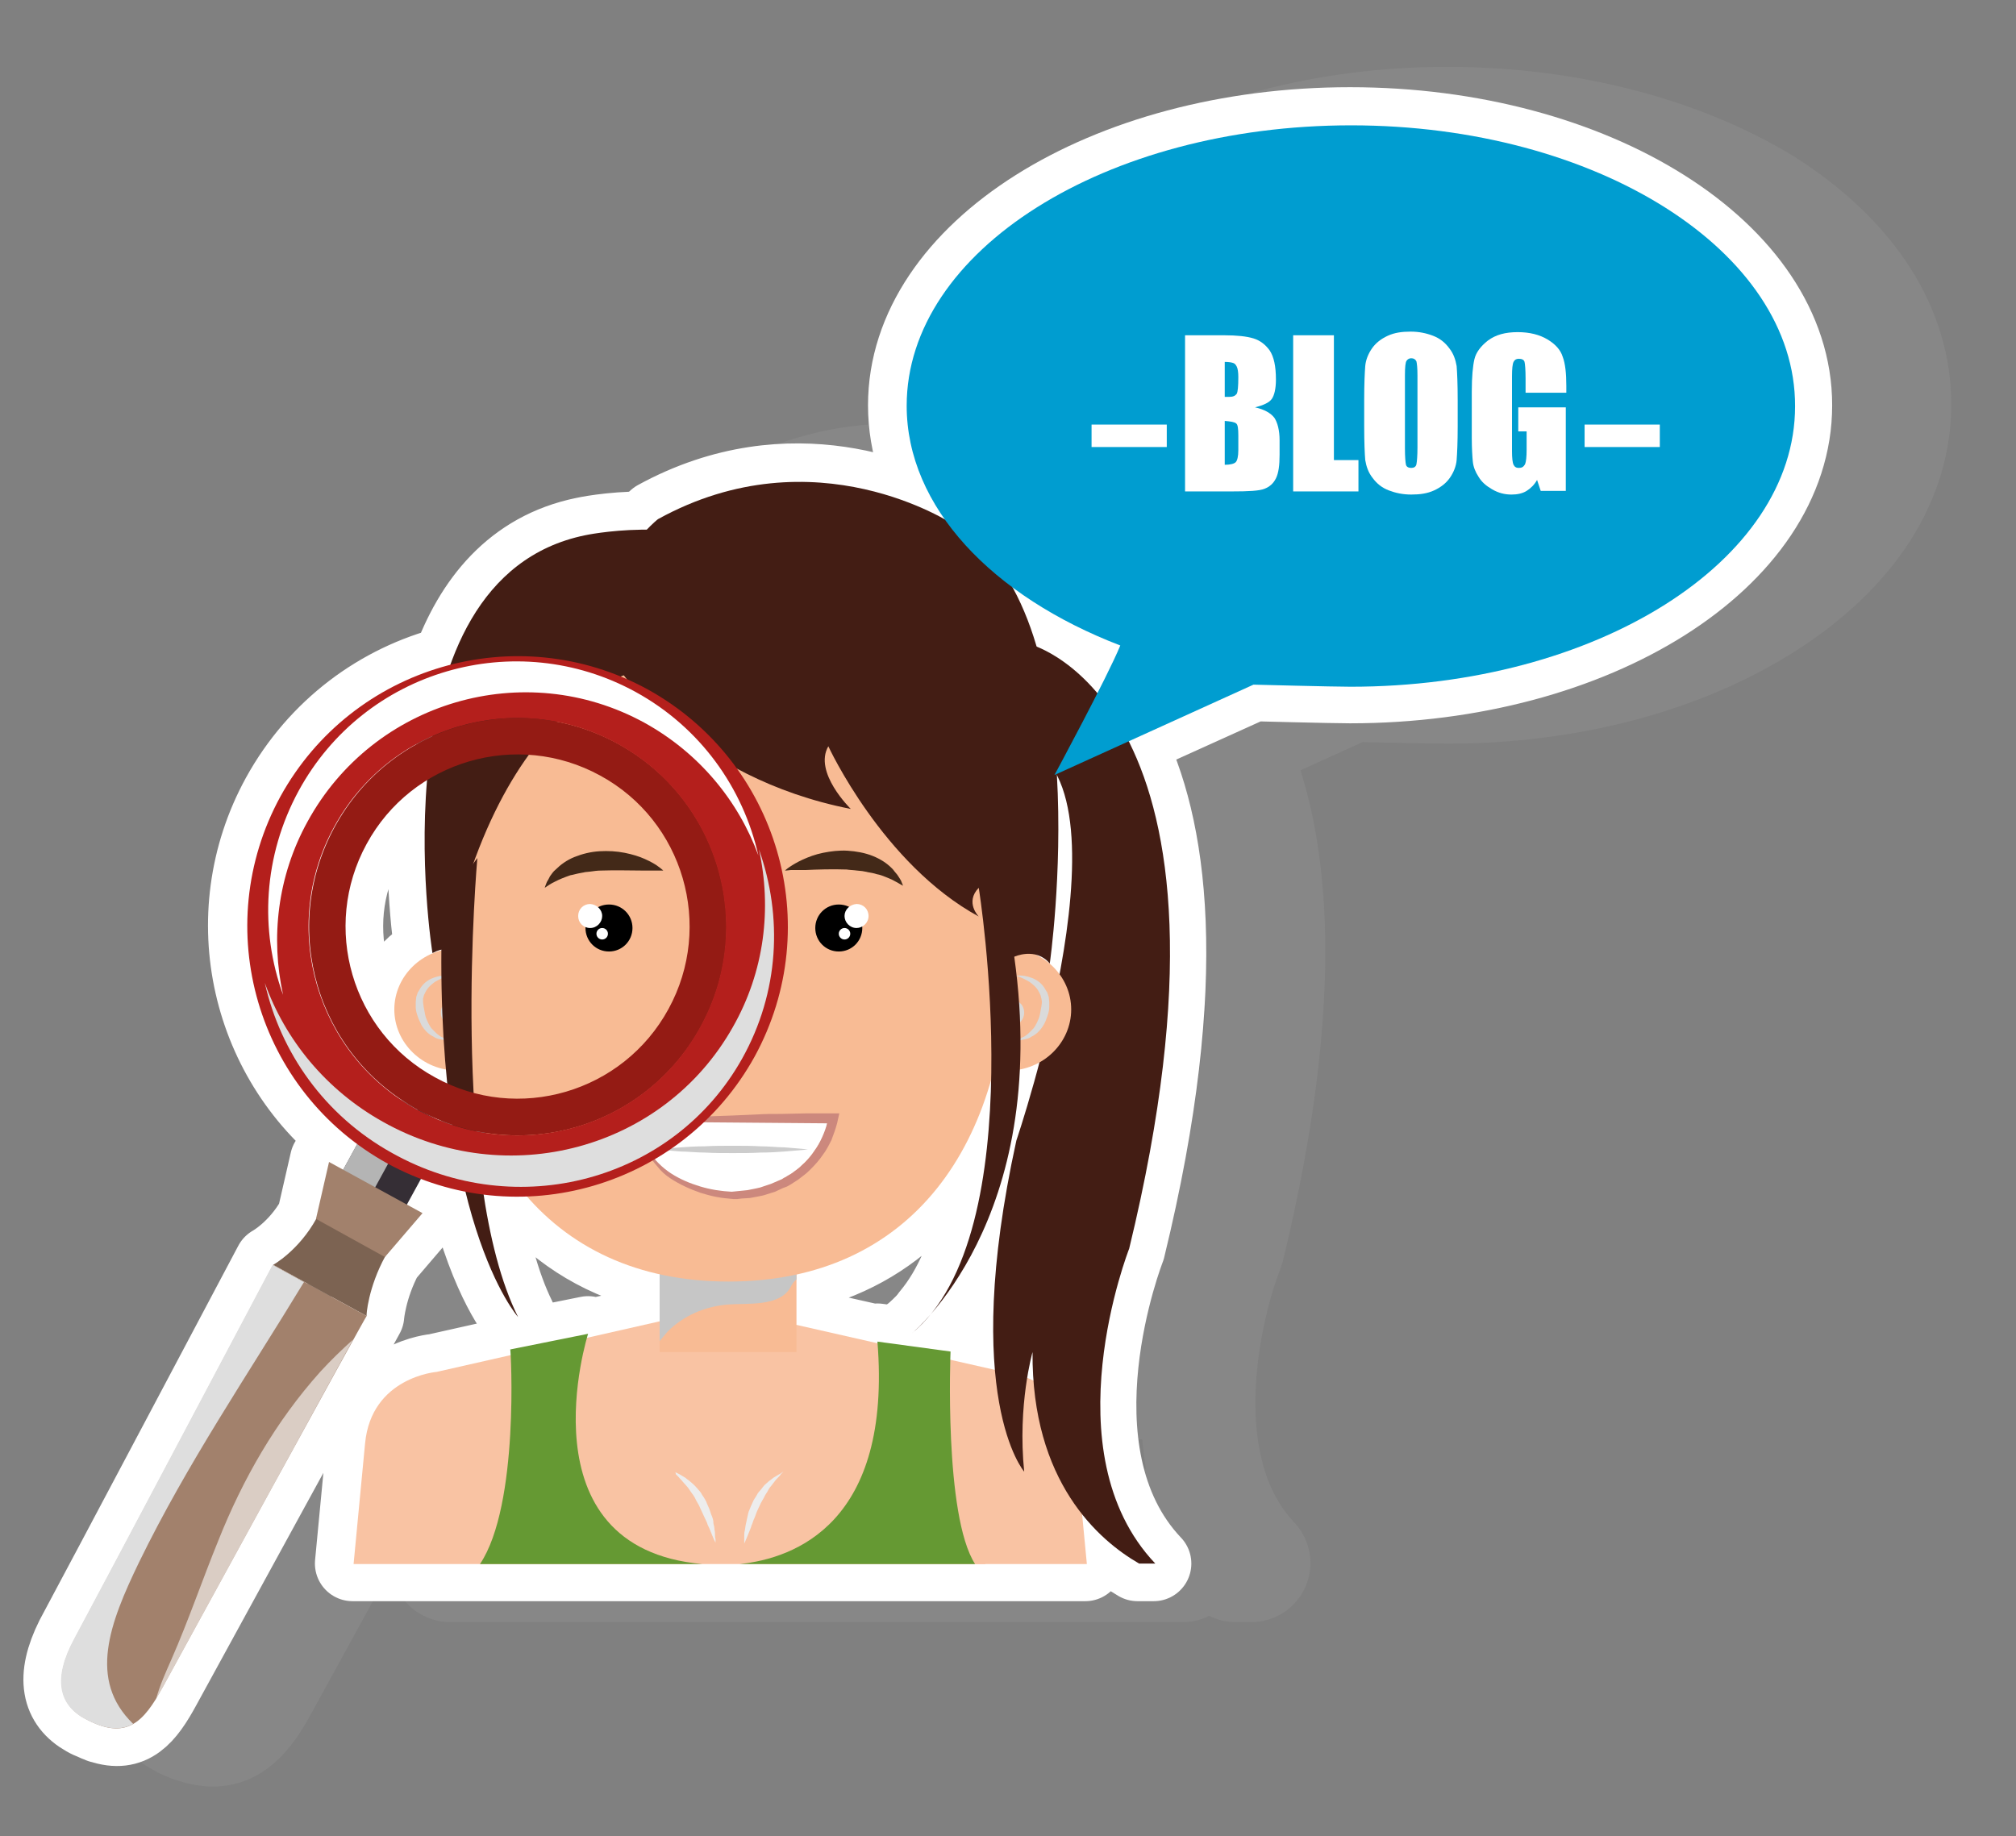 <?xml version="1.0" encoding="iso-8859-1"?>
<!-- Generator: Adobe Illustrator 18.1.1, SVG Export Plug-In . SVG Version: 6.00 Build 0)  -->
<svg version="1.1" id="Capa_1" xmlns="http://www.w3.org/2000/svg" xmlns:xlink="http://www.w3.org/1999/xlink" x="0px" y="0px"
	 width="386px" height="351.6px" viewBox="0 0 386 351.6" enable-background="new 0 0 386 351.6" xml:space="preserve">
<rect x="0" y="0" width="386" height="351.6" fill="#808080" stroke="none"/>
<path fill="#878787" d="M29.3,338.9c0.7,0.4,1.5,0.8,2.2,1.1c0.2,0.1,0.3,0.1,0.5,0.2c0.6,0.3,1.2,0.5,1.8,0.7c0,0,0.1,0,0.1,0
	c0.1,0,0.2,0.1,0.3,0.1c2.2,0.7,4.4,1.1,6.5,1.1l0,0c11.2,0,16.5-9.7,18.8-13.8l15.4-28.1c0.2,2.5,1.2,4.8,2.9,6.7
	c2.1,2.3,5.2,3.7,8.3,3.7h140.4c0,0,0,0,0,0c1.8,0,3.5-0.4,5-1.2c1.6,0.8,3.3,1.2,5,1.2h3.1c0,0,0,0,0,0c6.2,0,11.3-5,11.3-11.3
	c0-3.2-1.3-6-3.4-8.1c-12.1-13.3-5.9-39.2-2.4-48.1c0.2-0.5,0.3-1,0.5-1.5c9.6-39.5,10.7-71.1,3.4-94.1l11.9-5.4
	c4.6,0.1,13.7,0.3,16.3,0.3c24.8,0,48.3-6.2,66.2-17.5c19.5-12.3,30.2-29.1,30.2-47.5c0-18.3-10.7-35.2-30.2-47.5
	C325.5,19,302,12.8,277.1,12.8c-24.8,0-48.3,6.2-66.2,17.5c-19.5,12.3-30.2,29.1-30.2,47.5c0,1.3,0.1,2.7,0.2,4
	c-3-0.4-6.2-0.7-9.6-0.7c-11.3,0-22.2,2.9-32.5,8.5c-0.5,0.3-0.9,0.5-1.3,0.9c-5.3,0.3-8.9,1.1-9.3,1.2
	c-10.2,2.1-23.6,8.5-31.9,26.6c-14.4,5.2-26.6,15.5-34,29c-13,23.7-9.1,52.8,8.3,72.3c-0.1,0.2-0.1,0.4-0.1,0.5l-2.1,9.1
	c-1.3,1.9-2.7,2.9-3.1,3.2c-2.1,1-3.4,2.5-4.5,4.6c-0.3,0.6-33.9,64-37.9,71.5C14.4,323.7,21,334.4,29.3,338.9z M223.8,235.9
	c-0.7,1.8-2.2,6.4-3.6,12.6c-0.1,0-0.2-0.1-0.3-0.1c0.4-8,1.7-16.9,3.9-26.8c0.6-1.9,2.5-7.6,4.5-15.3c0.9-3.4,0.1-7-1.9-9.7
	c1.9-0.9,3.4-2.4,4.5-4.1C230.1,204.4,227.9,218.7,223.8,235.9z M277.1,35.3c40,0,73.8,19.4,73.8,42.4c0,23-33.8,42.4-73.8,42.4
	c-2.6,0-14.2-0.3-18.4-0.4c-1.7,0-3.4,0.3-4.9,1l-9.7,4.4c0.3-2,0-4.1-0.8-6.1c-1.2-2.8-3.5-5-6.3-6.1c-6.9-2.7-13.1-6-18.2-9.8
	c-2-1.5-4.4-2.2-6.7-2.2c-0.5,0-1,0-1.5,0.1c0.4-2.8-0.3-5.6-2-8.1c-3.5-5-5.3-10.1-5.3-15.3C203.3,54.7,237.1,35.3,277.1,35.3z
	 M101.5,247l0.2-0.3c0.6,1.5,1.2,2.8,1.8,4l-3.5,0.8c0,0-0.1,0-0.1,0C100.2,250.4,100.7,248.8,101.5,247z M99.5,277.4
	c0.1-0.9,0.3-3.1,3.5-3.6c0.7,0,0.8-0.1,1.5-0.2l14.3-3.2c1.5-0.3,2.9-1,4.1-1.8l6.5-1.3c1.3,0.2,2.7,0.1,4.1-0.2l13.9-3.1
	c5.1-1.2,8.8-5.7,8.8-11V244c0-5.3-3.7-9.9-8.8-11c-7.9-1.7-14.4-5.5-19.4-11.3c-2.2-2.5-5.5-4-8.9-3.8c-2.1,0.1-4.3,0-6.4-0.3
	c-0.5-0.1-0.9-0.1-1.4-0.1c-0.4-0.1-0.8-0.2-1.2-0.3c0.3-0.2,0.6-0.4,0.9-0.6c3.3-2.4,5-6.3,4.6-10.3c-0.1-0.8-0.2-1.7-0.2-2.6
	c-0.5-5.1-4.3-9.2-9.3-10.1c-0.4-0.1-0.6-0.3-0.6-0.4c0-0.1,0.2-0.3,0.5-0.4c5-1.2,8.6-5.7,8.6-10.9v-0.1c0-2.7-0.9-5.2-2.6-7.2
	c-0.5-5.7-1-14.8-0.2-24.3c0.4-4.2-1.7-8.3-5.3-10.5c-0.5-0.3-1-0.6-1.5-0.8c1-0.3,1.9-0.6,2.9-0.9c3.6-0.9,6.5-3.6,7.8-7.1
	c4.9-13.5,12.3-16.5,17.5-17.5c0,0,4-0.8,9.4-0.8c3.1,0,6-1.3,8.2-3.5c0.2-0.2,0.4-0.4,0.6-0.6c6.6-3.4,13.5-5.1,20.5-5.1
	c11.3,0,20.1,4.5,22.5,5.8c2.2,1.2,4.7,1.7,7,1.4c-0.3,2.4,0.1,4.8,1.3,7.1c1.5,2.6,2.7,5.7,3.8,9.3c1,3.3,3.4,6,6.6,7.3
	c0.6,0.3,2.5,1.1,4.9,3.3c-5,1.5-8.4,6.2-8.1,11.5c0.6,9.8,0.1,19.1-0.4,25.4c-1.3,1.2-2.3,2.7-3,4.5c-2,5.5,0.6,11.5,5.8,14
	c0.2,0.1,0.3,0.2,0.3,0.2c0,0.1,0.1,0.1,0.1,0.2c-0.1,0.1-0.2,0.1-0.4,0.2c-0.1,0.1-0.2,0.1-0.3,0.1c-1.8,0.3-3.4,1.1-4.8,2.1
	c-4.4,0.5-8.3,3.6-9.5,8.1c-3.2,11.1-10.8,25.2-28.8,29.2c-5.2,1.1-8.8,5.7-8.8,11v9.6c0,5.3,3.6,9.8,8.8,11l15.5,3.5
	c1.2,0.3,2.4,0.3,3.6,0.2l5.9,0.8c1.3,1,2.8,1.8,4.5,2.1l8.5,1.9c1,0.2,2,0.3,3,0.3c0.5,0.3,1,0.5,1.5,0.7c0.1,0.1,0.3,0.1,0.4,0.2
	c2.2,1.1,4.6,1.4,6.9,1.1c0.2,1.8,0.4,3.7,0.7,5.6c-2.3,1.7-3.9,4.3-4.3,7.2h-116L99.5,277.4z"/>
<path fill="none" stroke="#FFFFFF" stroke-width="14.407" stroke-linecap="round" stroke-linejoin="round" stroke-miterlimit="10" d="
	M175,254.9c-0.2,0.2-0.3,0.3-0.5,0.5C174.4,255.3,174.6,255.2,175,254.9z"/>
<path fill="none" stroke="#FFFFFF" stroke-width="14.407" stroke-linecap="round" stroke-linejoin="round" stroke-miterlimit="10" d="
	M175,254.9c1.1-0.9,2-1.9,3-3C176.6,253.4,175.5,254.4,175,254.9z"/>
<path fill="none" stroke="#FFFFFF" stroke-width="14.407" stroke-linecap="round" stroke-linejoin="round" stroke-miterlimit="10" d="
	M16.3,329.1c0.5,0.3,1,0.5,1.5,0.7c0.1,0,0.1,0,0.2,0.1c0.4,0.2,0.8,0.3,1.2,0.5c0,0,0.1,0,0.1,0c5.9,2,8.8-1.5,12-7.4
	c3.7-6.8,38.9-71.1,38.9-71.1s0.4-5.3,3.6-11.3l7.1-8.3l-3-1.6l2.7-4.9c2.8,1.1,5.7,1.9,8.6,2.5c4.3,17.5,10,23.9,10,23.9
	c-3.1-6.3-5.2-14.5-6.6-23.4c2.7,0.3,5.5,0.5,8.2,0.4c6.5,7.4,15,12.6,25.5,14.9v8.9l-13.9,3.1c0.1-0.5,0.2-0.7,0.2-0.7l-14.9,3
	c0,0,0,0.4,0,1l-14.3,3.2c0,0-12.5,1-13.7,13.7l-2.2,23.1h24.3h0h42.9h6.7h4.2h40.9h2h19.3l-0.9-9.5c3.7,4.6,7.7,7.6,10.9,9.5h3.1
	c-20.3-21.4-5-60.3-5-60.3c12.8-52.5,7.9-81.4-0.1-97.3l24.1-10.9c0,0,15.3,0.4,18.6,0.4c47,0,85.1-24,85.1-53.7
	c0-29.6-38.1-53.7-85.1-53.7c-47,0-85.1,24-85.1,53.7c0,7.8,2.6,15.2,7.3,21.8c-5.8-3.3-29-14.5-55.1-0.2c0,0-0.9,0.8-2.2,2.1
	c-6.7,0-11.6,1.1-11.6,1.1c-13.7,2.8-21.5,12.8-25.8,24.7c-13.4,3.4-25.4,12.2-32.6,25.3c-12.6,23-5.9,51.4,14.7,66.5l-2.7,4.9
	l-2.7-1.5l-2.5,10.9c-3.4,6.1-8.2,8.7-8.2,8.7s-33.9,64-38,71.6C10.1,321.3,11.3,326.3,16.3,329.1z M200.9,184.5c0,0,2.4-17,1.4-36
	c4.5,8.6,3.2,23.9,0.6,38.1c-1.2-1.6-2.8-2.9-4.6-3.8C199.2,183,200.1,183.5,200.9,184.5z M82.8,182.6c0.7-0.4,1.3-0.6,1.7-0.7
	c0,0,0,0.1,0,0.1c-5.2,1.3-9.1,5.9-9.1,11.3c0,5.8,4.3,10.5,10,11.5c0.1,0.9,0.2,1.8,0.3,2.7c-0.8-0.4-1.6-0.8-2.4-1.2
	c-16-8.7-21.8-28.8-13.1-44.7c2.8-5.2,6.9-9.3,11.6-12.2C80.3,166.9,82.8,182.6,82.8,182.6z M182,260.3c0-1,0-1.6,0-1.6l-14-1.9
	c0,0.1,0,0.2,0,0.3l-15.5-3.5V245v-1c19-4.2,31.6-17.8,37.2-37.1c-0.4,16.5-3.1,34.5-11.8,44.9c5.6-6.3,16.1-21.4,17.3-47.1
	c1.4-0.2,2.6-0.7,3.8-1.4c-2.3,8.9-4.5,15.1-4.5,15.1c-4.3,19.8-4.9,33.9-4.1,43.7L182,260.3z M196.7,263.8c0.5-3,1-4.9,1-4.9
	c0,1.9,0.1,3.7,0.2,5.4C197.5,264.1,197.1,264,196.7,263.8z M198.4,123.9c-1.2-4.2-2.8-8.1-4.8-11.7c5.9,4.5,13,8.3,20.9,11.3
	c-0.9,2.1-2.6,5.6-4.5,9.3C205.3,127.1,200.5,124.7,198.4,123.9z"/>
<g>
	<g>
		<path fill="#F9C3A3" d="M208.1,299.5l-2.2-23.1c-1.2-12.8-13.7-13.7-13.7-13.7l-46.3-10.5l-8,0.1l-8-0.1l-46.3,10.5
			c0,0-12.5,1-13.7,13.7l-2.2,23.1H208.1z"/>
	</g>
</g>
<g>
	<g>
		<path fill="#F9C3A3" d="M134.9,299.5c-0.2,0-0.3,0-0.3,0c-14.5-1.3-20.7-9.1-23-17.8H97.1c-0.8,6.9-2.4,13.6-5.2,17.8H134.9z"/>
	</g>
</g>
<g>
	<g>
		<path fill="#F9C3A3" d="M188.7,299.5c-2.8-4.2-4.4-10.9-5.2-17.8h-14.4c-2.3,8.7-8.6,16.5-23,17.8c0,0-0.1,0-0.3,0H188.7z"/>
	</g>
</g>
<g>
	<g>
		<path fill="#431D14" d="M196.1,281.8c-1.3-12.8,1.6-22.9,1.6-22.9c-0.2,24.8,12.6,36,20.4,40.5h3.1c-20.3-21.4-5-60.3-5-60.3
			c25.3-104.2-18.9-115.7-18.9-115.7l-3.1,18.5c24.7,5.1,0.4,76.5,0.4,76.5C183.8,267.7,196.1,281.8,196.1,281.8z"/>
	</g>
</g>
<g>
	<g>
		<g>
			<rect x="126.3" y="243.3" fill="#F8BB94" width="26.2" height="15.6"/>
		</g>
	</g>
	<g>
		<g>
			<path fill="#C6C6C6" d="M127.8,255c3.1-3.1,7.1-4.8,11.5-5.2c3.7-0.3,10.1,0.5,12.1-3.4c0.3-0.6,0.7-1.1,1.1-1.4v-1.7h-26.2v13.5
				C126.8,256.2,127.3,255.6,127.8,255z"/>
		</g>
	</g>
	<g>
		<g>
			<g>
				<path fill="#F8BB94" d="M205.1,193.3c0,6.4-5.4,11.7-12.1,11.7c-6.7,0-12.1-5.2-12.1-11.7c0-6.4,5.4-11.7,12.1-11.7
					C199.7,181.6,205.1,186.9,205.1,193.3z"/>
			</g>
		</g>
		<g>
			<g>
				<g>
					<path fill="#DADADA" d="M194.5,186.8c0,0,0.3,0,0.8,0c0.5,0,1.3,0.1,2.1,0.4c0.9,0.3,1.9,0.9,2.6,2c0.2,0.3,0.3,0.6,0.5,0.8
						c0.1,0.3,0.2,0.6,0.3,0.9l0.1,1c0,0.3,0,0.6,0,1c0,0.6-0.2,1.2-0.4,1.8c-0.2,0.6-0.4,1.1-0.7,1.6c-0.6,1-1.4,1.8-2.3,2.2
						c-0.4,0.3-0.8,0.4-1.2,0.5c-0.4,0.1-0.7,0.1-0.9,0.2c-0.5,0-0.8,0-0.8,0s0.3-0.1,0.7-0.3c0.2-0.1,0.5-0.3,0.8-0.4
						c0.3-0.2,0.6-0.4,0.9-0.7c0.3-0.3,0.6-0.6,0.9-0.9c0.3-0.4,0.5-0.8,0.7-1.2c0.2-0.4,0.4-0.9,0.5-1.4c0.1-0.5,0.2-1,0.3-1.6
						l0.1-0.8l-0.1-0.7c-0.1-0.2-0.1-0.5-0.2-0.7c-0.1-0.2-0.2-0.4-0.3-0.6c-0.4-0.8-1.1-1.4-1.8-1.9c-0.7-0.4-1.3-0.7-1.8-0.9
						C194.8,186.9,194.5,186.8,194.5,186.8z"/>
				</g>
			</g>
		</g>
		<g>
			<g>
				<ellipse fill="#DADADA" cx="194.1" cy="193.9" rx="2" ry="2.3"/>
			</g>
		</g>
	</g>
	<g>
		<g>
			<g>
				<path fill="#F8BB94" d="M75.5,193.3c0,6.4,5.4,11.7,12.1,11.7c6.7,0,12.1-5.2,12.1-11.7c0-6.4-5.4-11.7-12.1-11.7
					C80.9,181.6,75.5,186.9,75.5,193.3z"/>
			</g>
		</g>
		<g>
			<g>
				<g>
					<path fill="#DADADA" d="M86,186.8c0,0-0.3,0-0.8,0c-0.5,0-1.3,0.1-2.1,0.4c-0.9,0.3-1.9,0.9-2.6,2c-0.2,0.3-0.3,0.6-0.5,0.8
						c-0.1,0.3-0.2,0.6-0.3,0.9l-0.1,1c0,0.3,0,0.6,0,1c0,0.6,0.2,1.2,0.4,1.8c0.2,0.6,0.5,1.1,0.7,1.6c0.6,1,1.4,1.8,2.3,2.2
						c0.4,0.3,0.8,0.4,1.2,0.5c0.4,0.1,0.7,0.1,0.9,0.2c0.5,0,0.8,0,0.8,0s-0.3-0.1-0.7-0.3c-0.2-0.1-0.5-0.3-0.8-0.4
						c-0.3-0.2-0.6-0.4-0.9-0.7c-0.3-0.3-0.6-0.6-0.9-0.9c-0.3-0.4-0.5-0.8-0.7-1.2c-0.2-0.4-0.4-0.9-0.5-1.4
						c-0.1-0.5-0.2-1-0.3-1.6l-0.1-0.8l0-0.7c0.1-0.2,0.1-0.5,0.2-0.7c0.1-0.2,0.2-0.4,0.3-0.6c0.4-0.8,1.1-1.4,1.8-1.9
						c0.7-0.4,1.3-0.7,1.8-0.9C85.7,186.9,86,186.8,86,186.8z"/>
				</g>
			</g>
		</g>
		<g>
			<g>
				<path fill="#DADADA" d="M84.4,193.9c0,1.3,0.9,2.3,2,2.3c1.1,0,2-1,2-2.3c0-1.2-0.9-2.3-2-2.3C85.3,191.6,84.4,192.6,84.4,193.9
					z"/>
			</g>
		</g>
	</g>
	<g>
		<g>
			<path fill="#F8BB94" d="M193,181.9c0,37.3-18.6,63.5-53.5,63.5c-34.9,0-53.5-26.2-53.5-63.5c0-37.3,19.3-67.5,54.3-67.5
				S193,144.6,193,181.9z"/>
		</g>
	</g>
</g>
<g>
	<g>
		<g>
			<path fill="#EDEDED" d="M150,281.8c0,0-0.2,0.2-0.5,0.5c-0.1,0.2-0.3,0.4-0.5,0.6c-0.2,0.2-0.5,0.5-0.7,0.8
				c-0.2,0.3-0.5,0.6-0.7,0.9c-0.3,0.3-0.5,0.7-0.7,1.1c-0.3,0.4-0.5,0.8-0.7,1.2c-0.2,0.4-0.5,0.8-0.7,1.3
				c-0.2,0.4-0.4,0.9-0.6,1.3c-0.2,0.5-0.3,0.9-0.5,1.3c-0.2,0.4-0.3,0.9-0.5,1.3c-0.1,0.4-0.3,0.8-0.4,1.1
				c-0.3,0.7-0.5,1.3-0.7,1.7c-0.2,0.4-0.3,0.7-0.3,0.7s0-0.3,0-0.7c0-0.2,0-0.5,0-0.8c0-0.3,0-0.7,0.1-1c0.1-0.4,0.1-0.8,0.2-1.2
				c0.1-0.4,0.2-0.9,0.3-1.4c0.1-0.5,0.2-1,0.4-1.4c0.2-0.5,0.4-1,0.6-1.4c0.2-0.5,0.5-0.9,0.8-1.4c0.2-0.5,0.6-0.8,0.9-1.2
				c0.3-0.4,0.6-0.8,1-1.1c0.3-0.3,0.7-0.6,1-0.8c0.3-0.3,0.6-0.4,0.9-0.6c0.3-0.2,0.5-0.3,0.7-0.4C149.8,281.9,150,281.8,150,281.8
				z"/>
		</g>
	</g>
</g>
<g>
	<g>
		<g>
			<path fill="#EDEDED" d="M129.3,281.9c0,0,0.2,0.1,0.6,0.3c0.2,0.1,0.4,0.2,0.7,0.4c0.3,0.2,0.6,0.3,0.9,0.6
				c0.3,0.2,0.7,0.5,1,0.8c0.4,0.3,0.7,0.7,1,1c0.3,0.4,0.7,0.7,0.9,1.2c0.3,0.4,0.6,0.9,0.8,1.3c0.2,0.5,0.4,1,0.6,1.4
				c0.2,0.5,0.3,1,0.5,1.4c0.2,0.5,0.3,0.9,0.3,1.4c0.1,0.4,0.2,0.8,0.2,1.2c0.1,0.4,0.1,0.7,0.1,1c0,0.3,0,0.6,0.1,0.8
				c0,0.5,0,0.7,0,0.7s-0.1-0.2-0.3-0.6c-0.2-0.4-0.4-1-0.7-1.7c-0.1-0.3-0.3-0.7-0.5-1.1c-0.1-0.4-0.3-0.8-0.5-1.2
				c-0.2-0.4-0.4-0.9-0.6-1.3c-0.2-0.4-0.4-0.9-0.6-1.3c-0.2-0.4-0.5-0.8-0.7-1.3c-0.2-0.4-0.5-0.8-0.8-1.2
				c-0.3-0.4-0.5-0.8-0.8-1.1c-0.3-0.3-0.5-0.6-0.8-0.9c-0.2-0.3-0.5-0.5-0.7-0.8c-0.2-0.2-0.4-0.4-0.6-0.6
				C129.4,282.1,129.3,281.9,129.3,281.9z"/>
		</g>
	</g>
</g>
<g>
	<g>
		<g>
			<g>
				<path d="M121.1,177.7c0,2.5-2,4.5-4.5,4.5c-2.5,0-4.5-2-4.5-4.5c0-2.5,2-4.5,4.5-4.5C119.1,173.2,121.1,175.2,121.1,177.7z"/>
			</g>
		</g>
		<g>
			<g>
				<path d="M165.1,177.7c0,2.5-2,4.5-4.5,4.5c-2.5,0-4.5-2-4.5-4.5c0-2.5,2-4.5,4.5-4.5C163.1,173.2,165.1,175.2,165.1,177.7z"/>
			</g>
		</g>
		<g>
			<g>
				<g>
					<path fill="#FFFFFF" d="M115.3,175.4c0,1.2-1,2.3-2.3,2.3c-1.3,0-2.3-1-2.3-2.3c0-1.3,1-2.3,2.3-2.3
						C114.3,173.2,115.3,174.2,115.3,175.4z"/>
				</g>
			</g>
			<g>
				<g>
					<ellipse fill="#FFFFFF" cx="115.3" cy="178.8" rx="1.1" ry="1.1"/>
				</g>
			</g>
		</g>
		<g>
			<g>
				<g>
					<path fill="#FFFFFF" d="M161.7,175.4c0,1.2,1,2.3,2.3,2.3c1.2,0,2.3-1,2.3-2.3c0-1.3-1-2.3-2.3-2.3
						C162.7,173.2,161.7,174.2,161.7,175.4z"/>
				</g>
			</g>
			<g>
				<g>
					<path fill="#FFFFFF" d="M160.6,178.8c0,0.6,0.5,1.1,1.1,1.1c0.6,0,1.1-0.5,1.1-1.1c0-0.6-0.5-1.1-1.1-1.1
						C161.1,177.7,160.6,178.2,160.6,178.8z"/>
				</g>
			</g>
		</g>
		<g>
			<g>
				<path fill="#432918" d="M150.3,166.7c0,0,0.3-0.3,0.9-0.7c0.6-0.4,1.4-0.9,2.5-1.4c1.1-0.5,2.4-1,3.9-1.3
					c1.5-0.3,3.1-0.5,4.7-0.4c1.6,0.1,3.3,0.4,4.8,1c1.5,0.6,2.7,1.4,3.6,2.3c0.2,0.2,0.4,0.4,0.6,0.7c0.2,0.2,0.3,0.4,0.5,0.6
					c0.3,0.4,0.5,0.8,0.7,1.1c0.3,0.7,0.4,1,0.4,1s-0.4-0.2-0.9-0.5c-0.3-0.2-0.6-0.3-1.1-0.6c-0.4-0.2-0.9-0.4-1.4-0.6
					c-0.5-0.2-1-0.4-1.6-0.5c-0.6-0.2-1.2-0.3-1.8-0.4c-0.3-0.1-0.6-0.1-1-0.2c-0.3,0-0.7-0.1-1-0.1c-0.7-0.1-1.4-0.1-2-0.2
					c-2.8-0.1-5.7,0-7.9,0.1c-1.1,0-2.1,0-2.8,0C150.7,166.7,150.3,166.7,150.3,166.7z"/>
			</g>
		</g>
		<g>
			<g>
				<path fill="#432918" d="M127,166.7c0,0-0.4,0-1.1,0c-0.7,0-1.7,0-2.8,0c-2.3,0-5.2-0.1-8,0c-0.7,0-1.4,0.1-2.1,0.2
					c-0.3,0-0.7,0.1-1,0.1c-0.3,0.1-0.6,0.1-1,0.2c-0.6,0.1-1.2,0.3-1.8,0.4c-0.6,0.2-1.1,0.4-1.6,0.6c-0.5,0.2-0.9,0.4-1.3,0.6
					c-0.4,0.2-0.8,0.4-1.1,0.6c-0.6,0.4-0.9,0.6-0.9,0.6s0.1-0.4,0.4-1.1c0.2-0.3,0.4-0.7,0.6-1.1c0.3-0.4,0.6-0.9,1.1-1.3
					c0.9-0.9,2.1-1.8,3.6-2.4c1.5-0.6,3.1-1,4.8-1.1c1.6-0.1,3.3,0,4.8,0.3c1.5,0.3,2.8,0.7,3.9,1.2c1.1,0.5,2,1,2.5,1.4
					C126.7,166.4,127,166.7,127,166.7z"/>
			</g>
		</g>
	</g>
	<g>
		<g>
			<path fill="#D0A58A" d="M133.3,183.7c0,0,0.2,0.4,0.4,1.3c0.2,0.8,0.3,2,0.4,3.4c0.1,1.4,0.1,3,0.1,4.7c0,0.8,0,1.7,0,2.6
				c0,0.9,0,1.8,0.1,2.6c0.1,0.9,0.1,1.7,0.3,2.5c0.2,0.8,0.3,1.5,0.6,2c0.3,0.6,0.6,0.9,1,1.2c0.4,0.3,1,0.4,1.6,0.5
				c0.6,0,1.2,0,1.7-0.1c0.5-0.1,1-0.2,1.4-0.2c0.8-0.2,1.3-0.3,1.3-0.3s-0.3,0.3-1,0.9c-0.3,0.3-0.8,0.6-1.3,0.9
				c-0.3,0.1-0.6,0.3-0.9,0.4c-0.3,0.2-0.7,0.2-1.1,0.4c-0.4,0.1-0.8,0.1-1.3,0.2c-0.5,0-1,0-1.5-0.2c-1-0.3-2-1.1-2.7-2
				c-0.7-0.9-1-1.9-1.3-2.9c-0.3-1-0.4-2-0.5-3c-0.1-2,0-3.9,0.2-5.6c0.2-1.8,0.6-3.4,0.9-4.7c0.3-1.4,0.7-2.5,0.9-3.3
				c0.1-0.4,0.2-0.7,0.2-0.9C133.3,183.8,133.3,183.7,133.3,183.7z"/>
		</g>
	</g>
	<g>
		<g>
			<path fill="#FFFFFF" d="M122.1,214.7h36.5c0,0-2.5,12.7-18.3,13.6C140.3,228.3,124.1,228.3,122.1,214.7z"/>
		</g>
	</g>
	<g>
		<g>
			<path fill="#CC887D" d="M122.1,214.6c1.5-0.1,3-0.3,4.6-0.3l4.6-0.3c3-0.2,6.1-0.3,9.1-0.4l4.6-0.2c1.5-0.1,3-0.1,4.6-0.1
				l4.6-0.1c1.5,0,3,0,4.6,0l1.9,0l-0.4,1.8c-0.3,1.2-0.7,2.2-1.1,3.3c-0.5,1-1,2-1.7,2.9c-0.6,0.9-1.4,1.8-2.2,2.6
				c-0.4,0.4-0.8,0.8-1.2,1.1l-1.3,1c-0.5,0.3-0.9,0.6-1.4,0.9c-0.2,0.1-0.5,0.3-0.7,0.4l-0.8,0.3c-0.5,0.2-1,0.5-1.5,0.7l-1.6,0.5
				c-0.5,0.2-1.1,0.3-1.6,0.4l-1.6,0.3l-1.6,0.1l-0.8,0.1l-0.4,0l-0.1,0l0,0l0,0l-0.1,0l-0.2,0c-1.1-0.1-2.2-0.2-3.2-0.4
				c-1.1-0.2-2.1-0.5-3.1-0.8c-2-0.7-4-1.6-5.8-2.8c-0.9-0.6-1.7-1.3-2.4-2.2c-0.7-0.8-1.4-1.7-1.9-2.6c-0.5-0.9-0.9-1.9-1.2-2.9
				C122.2,216.8,122.1,215.8,122.1,214.6L122.1,214.6L122.1,214.6z M122.2,214.8c0.2,1,0.4,1.9,0.7,2.9c0.3,1,0.8,1.9,1.3,2.7
				c1.1,1.7,2.6,3.2,4.3,4.3c1.7,1.1,3.6,1.9,5.6,2.5c2,0.6,4,0.9,6,1c1-0.1,2-0.2,3-0.3l1.5-0.3c0.5-0.1,1-0.2,1.5-0.4l1.5-0.5
				c0.5-0.2,0.9-0.4,1.4-0.6l0.7-0.3c0.2-0.1,0.4-0.3,0.7-0.4c0.4-0.3,0.9-0.5,1.3-0.8l1.2-0.9c0.4-0.3,0.7-0.7,1.1-1
				c0.7-0.7,1.4-1.5,1.9-2.3c0.6-0.8,1.1-1.7,1.5-2.6c0.4-0.9,0.8-1.9,1-2.9l0.2,0.2L122.2,214.8z"/>
		</g>
	</g>
	<g>
		<g>
			<path fill="#CCCCCC" d="M125.9,220.1c0,0,0.5-0.1,1.2-0.1c0.8-0.1,1.9-0.2,3.3-0.3c1.3-0.1,2.9-0.2,4.6-0.2
				c1.7-0.1,3.5-0.1,5.3-0.1c1.8,0,3.6,0,5.3,0.1c1.7,0,3.3,0.2,4.6,0.2c2.7,0.2,4.5,0.4,4.5,0.4s-1.8,0.2-4.5,0.4
				c-1.3,0.1-2.9,0.2-4.6,0.2c-1.7,0.1-3.5,0.1-5.3,0.1c-1.8,0-3.6,0-5.3-0.1c-1.7,0-3.3-0.2-4.6-0.2c-1.3-0.1-2.5-0.2-3.3-0.3
				C126.3,220.2,125.9,220.1,125.9,220.1z"/>
		</g>
	</g>
</g>
<g>
	<g>
		<path fill="#431D14" d="M118.7,128.3c0,0,13.6,20.6,44.2,26.6c0,0-7.2-7-4.3-12c0,0,10.4,22.6,28.8,32.6c0,0-2.7-2.7,0-5.5
			c0,0,10.7,66.1-12.9,85.4c0,0,26.8-21.6,19.7-72.2c0,0,4.1-1.9,6.8,1.3c0,0,9.8-68.2-18.5-84.1c0,0-26.4-17.6-56.5-1
			C125.9,99.4,109.3,113.1,118.7,128.3z"/>
	</g>
</g>
<g>
	<g>
		<path fill="#431D14" d="M125.9,127.6c0,0-28.2,1.1-40,54.3c0,0-0.8-0.6-3.1,0.6c0,0-11.5-71.6,29.2-80c0,0,18-3.9,32.2,3.1
			L125.9,127.6z"/>
	</g>
</g>
<g>
	<g>
		<path fill="#431D14" d="M91.4,164.3c0,0-5.5,61.3,7.8,87.9c0,0-16.7-18.7-14.5-78.8L91.4,164.3z"/>
	</g>
</g>
<g>
	<g>
		<path fill="#659933" d="M141.6,299.5h45.1c-6-9.3-4.7-40.7-4.7-40.7l-14-1.9C170.8,291.6,152.2,298.4,141.6,299.5z"/>
	</g>
</g>
<g>
	<g>
		<path fill="#659933" d="M91.9,299.5h42.9c-0.2,0-0.3,0-0.3,0c-34.9-3.1-21.9-44.1-21.9-44.1l-14.9,3
			C97.8,258.4,99.5,288.2,91.9,299.5z"/>
	</g>
</g>
<g>
	<g>
		<path fill="#7C6352" d="M73.8,240.5c3.3-6-9.8-13.5-13.2-7.2c-3.4,6.2-8.3,8.9-8.3,8.9l17.9,9.8C70.1,251.9,70.5,246.5,73.8,240.5
			z"/>
	</g>
	<g>
		
			<rect x="67" y="210.9" transform="matrix(0.877 0.48 -0.48 0.877 116.361 -8.065)" fill="#352E35" width="13.9" height="24.8"/>
	</g>
	<g>
		
			<rect x="67.4" y="209.3" transform="matrix(0.877 0.48 -0.48 0.877 115.197 -6.802)" fill="#B4B4B4" width="7" height="24.8"/>
	</g>
	<g>
		<polygon fill="#A2816C" points="73.7,240.7 60.5,233.4 63,222.5 80.9,232.3 		"/>
	</g>
	<g>
		<path fill="#A2816C" d="M31.2,323c-3.7,6.8-7,10.4-14.9,6.1c-5-2.7-6.1-7.8-2-15.3c4.1-7.6,38-71.6,38-71.6l17.9,9.8
			C70.1,251.9,34.9,316.2,31.2,323z"/>
	</g>
	<g opacity="0.6">
		<path fill="#FFFFFF" d="M41.8,295c-3.1,7.6-5.7,15.3-9,22.8c-1.1,2.5-2.2,4.9-2.9,7.5c0.4-0.7,0.9-1.5,1.3-2.3l36.4-66.5
			c-2.1,1.9-4.2,3.9-6.3,6.2C52.8,272.2,46.5,283.2,41.8,295z"/>
	</g>
	<g>
		<path fill="#DEDEDE" d="M26.6,299.2c9.2-18.9,20.8-35.9,31.6-53.7l-6-3.3c0,0-33.9,64-38,71.6c-4.1,7.6-3,12.6,2,15.3
			c4.1,2.2,7,2.3,9.3,1C16.8,321.7,21,310.8,26.6,299.2z"/>
	</g>
	<g>
		<path fill="#941B14" d="M118.3,142.4c-19.4-10.6-43.6-3.5-54.2,15.9c-10.6,19.4-3.5,43.6,15.9,54.2c19.4,10.6,43.6,3.5,54.2-15.9
			C144.8,177.3,137.7,153,118.3,142.4z M83.3,206.3c-16-8.7-21.8-28.8-13.1-44.7c8.7-16,28.8-21.8,44.7-13.1
			c16,8.7,21.8,28.8,13.1,44.7C119.3,209.2,99.2,215.1,83.3,206.3z"/>
	</g>
	<g>
		<path fill="#B41F1C" d="M124,132c-25.1-13.7-56.5-4.5-70.3,20.5c-13.7,25.1-4.5,56.5,20.5,70.3c25.1,13.7,56.5,4.5,70.3-20.5
			C158.2,177.2,149,145.8,124,132z M79.9,212.5c-19.4-10.6-26.5-34.9-15.9-54.2c10.6-19.4,34.9-26.5,54.2-15.9
			c19.4,10.6,26.5,34.9,15.9,54.2C123.5,216,99.3,223.1,79.9,212.5z"/>
	</g>
	<g>
		<path fill="#FFFFFF" d="M58.9,157.3c12.6-23,41.5-31.5,64.5-18.9c10.5,5.8,18,15,21.8,25.4c-2.9-12.9-11.1-24.5-23.5-31.3
			c-23-12.6-51.9-4.2-64.5,18.9c-6.8,12.5-7.5,26.7-3,39.1C51.8,179.6,53.1,167.8,58.9,157.3z"/>
	</g>
	<g>
		<path fill="#DEDEDE" d="M140.3,196.7c-13.2,23.4-43.2,31.5-67,18.1c-10.9-6.1-18.7-15.7-22.6-26.6c3,13.3,11.4,25.4,24.4,32.6
			c23.9,13.4,53.9,5.3,67-18.1c7.1-12.7,7.8-27.2,3.2-40.1C147.8,173.9,146.4,186,140.3,196.7z"/>
	</g>
</g>
<g>
	<path fill="#009DD0" d="M258.7,24c-47,0-85.1,24-85.1,53.7c0,19.4,16.4,36.5,40.9,45.9c-2.5,6.1-12.6,24.8-12.6,24.8l38.1-17.3
		c0,0,15.3,0.4,18.6,0.4c47,0,85.1-24,85.1-53.7C343.8,48.1,305.7,24,258.7,24z"/>
</g>
<g>
	<path fill="#FFFFFF" d="M226.7,64.2h7.7c2.4,0,4.3,0.2,5.6,0.6c1.3,0.4,2.3,1.2,3.1,2.3c0.8,1.2,1.2,3,1.2,5.6c0,1.7-0.3,3-0.8,3.7
		c-0.5,0.7-1.6,1.2-3.2,1.6c1.8,0.4,3,1.1,3.7,2c0.6,0.9,1,2.4,1,4.3v2.8c0,2-0.2,3.5-0.7,4.5c-0.5,1-1.2,1.6-2.2,2
		c-1,0.4-3.1,0.5-6.2,0.5h-9V64.2z M234.5,69.3V76c0.3,0,0.6,0,0.8,0c0.8,0,1.2-0.2,1.5-0.6c0.2-0.4,0.3-1.4,0.3-3.2
		c0-0.9-0.1-1.6-0.3-2c-0.2-0.4-0.4-0.6-0.7-0.7C235.8,69.4,235.3,69.3,234.5,69.3z M234.5,80.6V89c1.1,0,1.8-0.2,2.1-0.5
		c0.3-0.3,0.5-1.1,0.5-2.3v-2.8c0-1.3-0.1-2.1-0.4-2.3C236.4,80.8,235.6,80.7,234.5,80.6z"/>
	<path fill="#FFFFFF" d="M255.4,64.2v23.9h4.7v6h-12.5V64.2H255.4z"/>
	<path fill="#FFFFFF" d="M279.1,81.7c0,3-0.1,5.1-0.2,6.4c-0.1,1.2-0.6,2.4-1.3,3.4c-0.7,1-1.7,1.8-3,2.4c-1.3,0.6-2.7,0.8-4.4,0.8
		c-1.6,0-3-0.3-4.3-0.8c-1.3-0.5-2.3-1.3-3.1-2.4c-0.8-1-1.2-2.2-1.4-3.4c-0.1-1.2-0.2-3.4-0.2-6.5v-5.1c0-3,0.1-5.1,0.2-6.4
		c0.1-1.2,0.6-2.4,1.3-3.4c0.7-1,1.7-1.8,3-2.4c1.3-0.6,2.7-0.8,4.4-0.8c1.6,0,3,0.3,4.3,0.8c1.3,0.5,2.3,1.3,3.1,2.4
		c0.8,1,1.2,2.2,1.4,3.4c0.1,1.2,0.2,3.4,0.2,6.5V81.7z M271.4,71.9c0-1.4-0.1-2.3-0.2-2.7c-0.2-0.4-0.5-0.6-1-0.6
		c-0.4,0-0.7,0.2-0.9,0.5c-0.2,0.3-0.3,1.2-0.3,2.8v13.9c0,1.7,0.1,2.8,0.2,3.2c0.1,0.4,0.5,0.6,1,0.6c0.5,0,0.9-0.2,1-0.7
		c0.1-0.5,0.2-1.6,0.2-3.3V71.9z"/>
	<path fill="#FFFFFF" d="M299.9,75.2h-7.8v-2.7c0-1.7-0.1-2.8-0.2-3.2c-0.1-0.4-0.5-0.6-1.1-0.6c-0.5,0-0.8,0.2-1,0.6
		c-0.2,0.4-0.3,1.3-0.3,2.8v14.3c0,1.3,0.1,2.2,0.3,2.6c0.2,0.4,0.5,0.6,1,0.6c0.6,0,0.9-0.2,1.2-0.7c0.2-0.5,0.3-1.4,0.3-2.8v-3.5
		h-1.6V78h9.1v16H295l-0.7-2.1c-0.5,0.9-1.2,1.6-2,2.1c-0.8,0.5-1.8,0.7-2.9,0.7c-1.3,0-2.5-0.3-3.7-1s-2-1.4-2.6-2.4
		c-0.6-0.9-1-1.9-1.1-2.9c-0.1-1-0.2-2.6-0.2-4.6V75c0-2.9,0.2-4.9,0.5-6.2c0.3-1.3,1.2-2.5,2.6-3.6c1.5-1.1,3.3-1.6,5.7-1.6
		c2.3,0,4.2,0.5,5.7,1.4c1.5,0.9,2.5,2,2.9,3.3c0.5,1.3,0.7,3.2,0.7,5.6V75.2z"/>
</g>
<g>
	<rect x="303.4" y="81.3" fill="#FFFFFF" width="14.4" height="4.3"/>
</g>
<g>
	<rect x="209" y="81.3" fill="#FFFFFF" width="14.4" height="4.3"/>
</g>
</svg>
